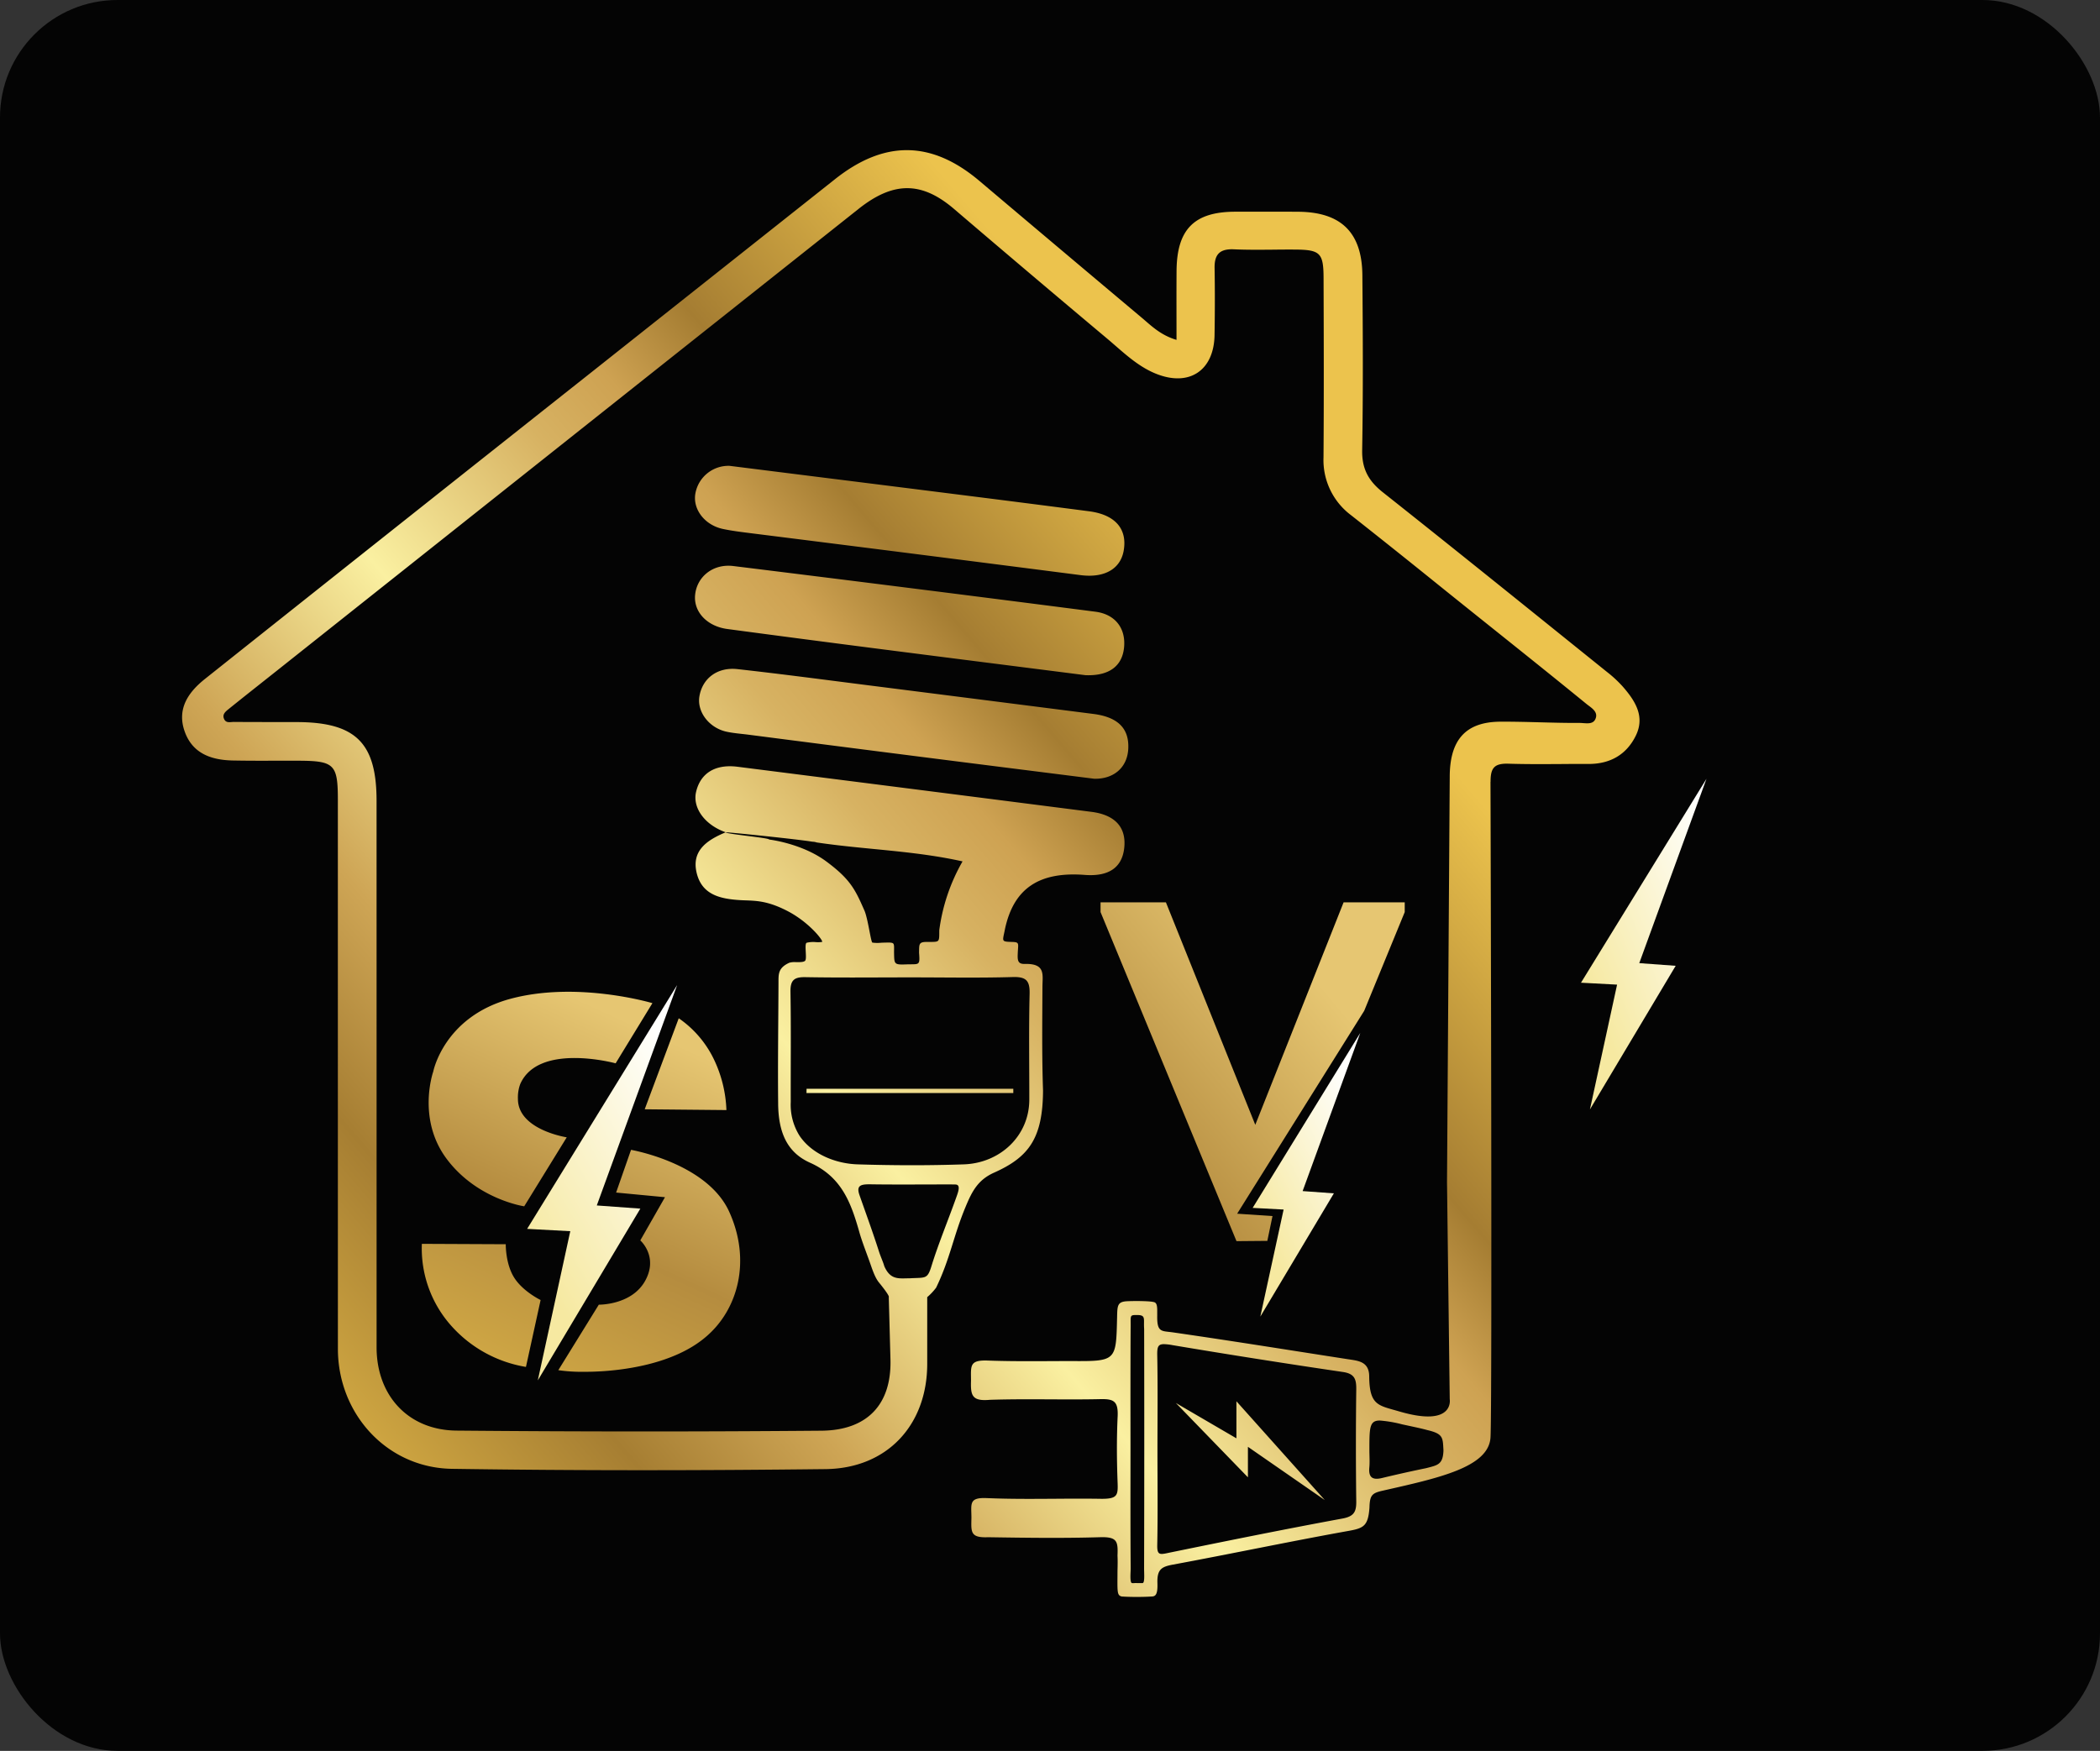 <svg xmlns="http://www.w3.org/2000/svg" xmlns:xlink="http://www.w3.org/1999/xlink" width="554" height="462" viewBox="0 0 554 462">
  <rect x="0" y="0" width="554" height="462" fill="#333333" stroke="none"/>
  <defs>
    <linearGradient id="linear-gradient" x1="0.5" x2="0.074" y2="1.075" gradientUnits="objectBoundingBox">
      <stop offset="0" stop-color="#e6c672"/>
      <stop offset="0.502" stop-color="#b58c3f"/>
      <stop offset="1" stop-color="#d8b046"/>
    </linearGradient>
    <linearGradient id="linear-gradient-2" x1="0.804" y1="0.072" x2="0.289" y2="0.857" gradientUnits="objectBoundingBox">
      <stop offset="0" stop-color="#fffffe"/>
      <stop offset="1" stop-color="#f6e9a1"/>
    </linearGradient>
    <linearGradient id="linear-gradient-3" x2="-0.656" y2="1.073" xlink:href="#linear-gradient"/>
    <linearGradient id="linear-gradient-4" x1="0.837" y1="0.113" x2="0.289" y2="0.857" xlink:href="#linear-gradient-2"/>
    <linearGradient id="linear-gradient-6" x1="1" y1="0.118" x2="0.289" y2="0.857" xlink:href="#linear-gradient-2"/>
    <linearGradient id="linear-gradient-7" x1="0.148" y1="1.053" x2="0.876" y2="0.445" gradientUnits="objectBoundingBox">
      <stop offset="0" stop-color="#ecc34d"/>
      <stop offset="0.231" stop-color="#a67e32"/>
      <stop offset="0.348" stop-color="#cea555"/>
      <stop offset="0.509" stop-color="#faf0a1"/>
      <stop offset="0.658" stop-color="#d7b262"/>
      <stop offset="0.723" stop-color="#cea252"/>
      <stop offset="0.798" stop-color="#a57d32"/>
      <stop offset="0.924" stop-color="#d2a943"/>
      <stop offset="1" stop-color="#ecc34d"/>
    </linearGradient>
  </defs>
  <g id="logo" transform="translate(-12 -14)">
    <rect id="Rectangle_39" data-name="Rectangle 39" width="554" height="462" rx="31" transform="translate(12 14)" fill="#040404"/>
    <g id="Group_31" data-name="Group 31" transform="translate(-23.62 -26.797)">
      <g id="Group_29" data-name="Group 29" transform="translate(146.856 300.718)">
        <path id="Union_10" data-name="Union 10" d="M36.053,99.848,46.737,82.563s8.636.153,12.214-6.275S57.68,65.605,57.68,65.605l6.514-11.4L51.3,52.98l3.937-11.268S75.252,45.147,81.115,58s2.408,25.866-6.187,33.1c-8.423,7.186-22.029,8.964-30.2,9.156q-.946.022-1.79.021A43.654,43.654,0,0,1,36.053,99.848ZM7.259,87.5A30.663,30.663,0,0,1,.054,66.514l22.136.1s-.1,5.091,2.192,8.771,7,5.951,7,5.951L27.515,98.988A33.715,33.715,0,0,1,7.259,87.5ZM6.652,44.165c-8-10.64-3.593-23.106-3.593-23.106S5.882,6.527,23.542,1.823,60.878,3,60.878,3L51.173,18.879s-20.279-5.546-25.156,5.444a10.2,10.2,0,0,0-.618,3.956c.007,8.16,12.875,10.128,12.875,10.128L27.057,56.61S14.654,54.8,6.652,44.165ZM58.842,31.009,67.823,6.992a27.683,27.683,0,0,1,9.188,10.652A33.747,33.747,0,0,1,80.4,31.214Z" transform="translate(0 1.779)" fill="url(#linear-gradient)"/>
        <path id="Path_42" data-name="Path 42" d="M6007.672,330.05l-21.2,58.163,11.486.835-27.046,45.319L5979.478,395l-11.382-.608Z" transform="translate(-5940.269 -330.05)" fill="url(#linear-gradient-2)"/>
      </g>
      <g id="Group_30" data-name="Group 30" transform="translate(325.956 278.892)">
        <path id="Path_46" data-name="Path 46" d="M8308.088,1290.04h-17.242v2.577l35.861,86.827,8.137-.071,1.363-6.545-9.328-.624,33.519-53.532,10.692-26.055v-2.577h-16.124l-23.3,58.714Z" transform="translate(-8290.846 -1290.04)" fill="url(#linear-gradient-3)"/>
        <path id="Path_47" data-name="Path 47" d="M5996.492,330.05l-15.208,41.731,8.24.6-19.4,32.516,6.143-28.245-8.166-.436Z" transform="translate(-5927.974 -295.585)" fill="url(#linear-gradient-4)"/>
      </g>
      <path id="Path_49" data-name="Path 49" d="M8321.893,1283.083h-26.1V1393.22l37.986,0a57.765,57.765,0,0,0,8.756-.763,76.148,76.148,0,0,0,15.4-4.037c11.252-4.459,19.965-12.92,24-19.288,5.025-7.932,9.652-22.576,8.074-38.725a52.336,52.336,0,0,0-8.148-24.3c-6.391-9.579-16.3-15.818-26.166-19.213a72.463,72.463,0,0,0-24.832-3.817l-6.443,17.7s46.078-4.011,43.537,40.545c-1.191,20.852-11.959,28.275-23.924,31.847-11.812,3.29-26.914,2.243-26.914,2.243v-38.249l-16.58,26.027,7.709-39.672-10.361-1.011Z" transform="translate(-7848.746 -1020.935)" fill="url(#linear-gradient-3)"/>
      <path id="Path_48" data-name="Path 48" d="M6001.2,330.05l-17.73,48.65,9.607.7L5970.455,417.3l7.161-32.928-9.52-.509Z" transform="translate(-5515.395 -83.758)" fill="url(#linear-gradient-6)"/>
      <path id="Union_7" data-name="Union 7" d="M247.881,381.647c-1.311-.314-1.131-1.3-1.116-6.789.04-1.534.065-2.766,0-3.987.15-3.774-.055-5.019-4.685-4.865-9.895.289-19.311.159-29.469,0-4.721.2-4.451-1.406-4.381-5.045,0-3.758-.772-5.488,4.058-5.278,5.962.254,11.937.214,17.918.174,4.117-.03,8.236-.054,12.346.015,4.157.016,4.366-.922,4.242-4.192-.224-5.887-.268-11.793.015-17.669.15-3.948-1.106-4.517-4.56-4.442-4.461.1-8.923.075-13.383.055-5.249-.025-10.5-.046-15.747.124-4.77.439-5.124-1.162-5-5.08-.019-4.007-.458-5.512,4.725-5.268,7.6.26,14.465.12,21.7.12,11.971.075,11.838,0,12.112-11.529.074-3.12.055-4.133,2.7-4.257,1.834-.089,6.539-.094,7.268.324s.608,1.73.622,3.434c-.1,4.571,1.157,4.037,4.153,4.466,15.619,2.253,30.56,4.661,46.154,7.078,2.674.413,5.639.563,5.614,4.626.09,7.661,2.492,7.552,7.816,9.122,14.795,4.376,13.428-3.216,13.428-3.216l-.718-57.3.718-106.922c.02-9.453,3.937-14.486,13.36-14.535,3.329-.019,6.884.07,10.437.164s7.107.185,10.441.164c.315,0,.658.025,1,.051,1.266.094,2.613.194,3.18-1.052.9-1.969-1.156-3.031-2.361-4.017-13.1-10.7-25.725-20.671-38.9-31.288Q320.045,105.523,308.4,96.34a18.161,18.161,0,0,1-7.287-15.272c.115-15.776.07-31.547.016-47.318-.019-6.674-.9-7.482-7.652-7.517-1.845-.01-3.689,0-5.533.025-3.489.029-6.979.064-10.456-.09-3.75-.169-5.175,1.331-5.109,4.945.1,5.892.084,11.783-.011,17.675-.155,9.391-6.7,13.713-15.417,10.219-5.06-2.029-8.857-5.872-12.914-9.277q-20.314-17.046-40.47-34.279c-8.479-7.212-15.916-7.247-25.087.03Q101.653,76.462,24.854,137.467c-4.166,3.309-8.348,6.6-12.49,9.939-.853.693-1.929,1.47-1.23,2.811.422.818,1.2.753,1.948.688.2-.016.4-.035.6-.03,5.522.045,11.045.024,16.568.04,15.527.03,21.045,5.458,21.049,20.75q.009,72.114.006,144.231c0,12.706,8.319,21.862,21.109,21.977,32.558.29,63.7.295,96.255.025,11.989-.1,18.517-6.848,18.2-18.782-.085-3.28-.442-16.459-.442-16.459s.5-.075-2.588-3.863c-1.142-1.4-1.83-3.7-2.507-5.592-1.032-2.867-2.009-5.378-2.623-7.537-2.182-7.7-4.6-14.7-13.053-18.477-6.027-2.692-8.359-7.96-8.413-15.617-.106-10.677.051-21.279.089-31.92.011-2.183-.144-3.878,2.871-5.239a5.27,5.27,0,0,1,1.79-.149c1.021,0,2.1.015,2.4-.424.494-.718-.289-4.327.35-4.691a7.365,7.365,0,0,1,2.452-.169,7.411,7.411,0,0,0,1.625-.054c.483-.19-3.34-5.19-9.211-8.205s-9.006-2.612-12.412-2.826c-5.278-.33-10.133-1.411-11.48-7.3-1.315-5.752,2.723-8.539,7.692-10.6-5.617-1.974-8.786-6.534-7.816-10.662,1.167-4.964,5.071-7.372,10.941-6.629q46.692,5.922,93.379,11.9c6.346.817,9.262,4.207,8.614,9.655-.615,5.1-4.133,7.462-10.4,6.983-12.127-.927-18.751,3.624-21.044,14.266-.618,3.275-1.107,3.325,1.759,3.42,2.182.04,1.7.373,1.61,3.02-.094,1.845.015,2.841,1.849,2.781,5.548-.124,4.681,2.8,4.665,6.076-.04,9.122-.164,17.889.156,27.35-.075,12.621-3.768,17.565-12.931,21.657-4.332,1.929-5.866,5.085-7.52,9.057-3.23,7.756-4.029,13.563-7.747,21.279a15.459,15.459,0,0,1-2.357,2.513s0,12.675,0,17.615c-.01,16.08-10.512,27.569-26.827,27.759-33.32.379-65.227.419-98.543-.075C54,347.7,41.1,333.422,41.1,316.285q-.016-72.4-.011-144.8c0-9.465-.911-10.348-10.532-10.377-1.939-.011-3.879-.006-5.811,0-3.774.01-7.553.019-11.326-.055-5.687-.11-10.682-1.81-12.75-7.681-2.1-5.952.973-10.353,5.365-13.847Q57.134,98.866,108.319,58.338,140.26,33.007,172.206,7.686c13.049-10.372,25.481-10.263,38.127.429Q231.67,26.156,253.06,44.128c2.577,2.158,4.989,4.66,9.275,5.936,0-6.285-.029-12.233.011-18.179.07-11.016,4.665-15.631,15.5-15.642,5.522,0,11.044-.024,16.569.011,11.3.069,16.862,5.442,16.951,16.763.131,15.392.209,30.789-.054,46.176-.085,4.9,1.67,8.09,5.434,11.071,19.817,15.7,39.476,31.587,59.171,47.438a31.987,31.987,0,0,1,4.172,3.878c3.235,3.718,5.892,7.835,3.419,12.9-2.452,5.019-6.779,7.5-12.461,7.482-2.327-.01-4.659,0-6.987.02-4.721.029-9.437.064-14.147-.086-3.818-.12-4.739,1.172-4.731,4.785l-.019,0c.047,15.729.481,165.582,0,173.034-.519,7.866-13.749,10.682-28.4,14-2.866.648-3.439,1.177-3.528,4.511-.35,4.755-1.507,5.388-5.385,6.086-15.521,2.786-30.957,6.051-46.469,8.922-2.945.548-4.138,1.226-4.092,4.631.124,3.045-.361,3.784-1.532,3.784-1.145.074-2.537.112-3.947.112C250.447,381.759,249.066,381.723,247.881,381.647Zm2.348-70.675c-.065,10.627-.04,21.249-.036,31.876,0,10.433-.04,20.87.051,31.3.011.971-.3,3.918.359,3.962a3.948,3.948,0,0,0,.633,0c.18-.01.414-.016.8,0h1.331c.629-.016.414-2.4.414-3.868q.088-31.59.015-63.179c-.191-2.771.568-3.733-2.033-3.688h-.122C249.879,307.378,250.3,307.627,250.229,310.972Zm7.023,7.113c.16,7.975.055,17.032.055,25.012s.11,17.037-.055,25.008c-.058,2.9.831,2.462,3.6,1.894,15.073-3.081,30.151-6.137,45.279-8.927,2.975-.553,3.652-1.749,3.623-4.476q-.187-14.812,0-29.629c.029-2.641-.433-4.1-3.484-4.556q-22.557-3.327-45.045-7.1a14.125,14.125,0,0,0-2.2-.25C257.414,315.064,257.212,315.849,257.251,318.085ZM313.217,343.1c.006,1.516.12,3.036-.019,4.541-.238,2.637.893,3.329,3.329,2.747q5.793-1.4,11.638-2.6c3.026-.788,4.467-.912,4.592-4.686-.19-3.379,0-4.376-4.3-5.378-1.536-.439-4.417-1.022-6.631-1.51a33.073,33.073,0,0,0-5.858-1C313.219,335.206,313.217,337.1,313.217,343.1Zm-134.512-67.35c1.775,5.054,3.571,9.964,5.13,14.849.433,1.356,1.1,2.781,1.387,3.808v.025c1.43,3.364,3.429,3.314,5.611,3.269.335-.01.669-.015,1.013-.01,4.271-.269,4.739.374,5.852-3.259,1.73-5.623,4.35-11.983,6.345-17.571.633-1.769,1.515-3.857,0-3.927-.662-.03-3.589-.019-7.307-.01-4.786.015-10.891.035-15.161-.04l-.348,0C178.815,272.878,177.872,273.37,178.705,275.746Zm-18.213-53.633c.164,9.68.04,19.36.07,29.045a15.4,15.4,0,0,0,2.359,8.966c3.389,4.955,9.713,7.322,15.307,7.492,9.311.289,18.646.319,27.962,0,9.68-.324,17.292-7.577,17.307-17.057.011-9.3-.15-18.608.08-27.9.085-3.46-.837-4.576-4.427-4.471-8.932.264-17.877.089-26.82.089-9.321,0-18.642.11-27.963-.059l-.236,0C161.307,218.218,160.444,219.207,160.492,222.113Zm26.245-13.019c1.15.094,1.116.279,1.076,2.432.074,3.19-.11,3.45,3.12,3.325,3.533-.134,3.758.494,3.484-3.085.049-2.357-.156-2.905,2.427-2.84,3.041-.035,2.891.189,2.906-3.106a49.426,49.426,0,0,1,6.137-18.149c-12.91-2.876-25.806-3.1-38.486-5a3.648,3.648,0,0,0-1.131-.194c-3.733-.638-22.8-2.592-22.865-2.482-.069.448,11.534,1.461,11.465,1.909,0,0,8.6.987,15.062,5.772s7.666,7.512,10.108,13.049c.933,2.293,1.646,8.165,2.059,8.374a9.638,9.638,0,0,0,2.323.035c.566-.022,1.172-.045,1.735-.045C186.357,209.084,186.551,209.087,186.737,209.094Zm94.434,133.05v8.047l-19.012-19.61,15.979,9.323v-9.777L301.451,356.2ZM164.711,248.8q.013-.563.025-1.125h54.541c0,.374,0,.75,0,1.125Zm75.917-82.934c-15.913-2.012-31.55-3.977-47.184-5.969q-22.035-2.808-44.064-5.659c-1.885-.242-3.793-.375-5.649-.762-4.692-.98-7.955-5.268-7.257-9.376.8-4.724,4.729-7.751,10.043-7.161,11.321,1.257,22.614,2.757,33.915,4.191q29.959,3.8,59.916,7.628c6.486.818,9.542,3.792,9.255,9.237-.256,4.842-3.728,7.873-8.7,7.874C240.813,165.867,240.722,165.865,240.629,165.863ZM238.3,138.538c-18.591-2.369-37.619-4.778-56.641-7.223q-18.931-2.433-37.848-4.965c-5.308-.715-8.834-4.483-8.486-8.846.387-4.858,4.67-8.433,10.08-7.766q47.777,5.888,95.519,12.052c5.331.687,8.1,4.477,7.56,9.539-.5,4.66-3.711,7.225-9.4,7.225Q238.7,138.553,238.3,138.538Zm-1.27-26.4q-43.221-5.567-86.459-10.994c-2.637-.335-5.289-.64-7.884-1.186-4.818-1.015-7.992-5.179-7.289-9.32a8.864,8.864,0,0,1,9.057-7.334c21.137,2.654,41.864,5.246,62.591,7.861q16.1,2.03,32.191,4.121c6.859.881,10.153,4.6,9.17,10.343-.741,4.331-4.14,6.662-9.092,6.662A17.9,17.9,0,0,1,237.03,112.138Z" transform="translate(83.662 80.418)" fill="url(#linear-gradient-7)"/>
    </g>
  </g>
</svg>

